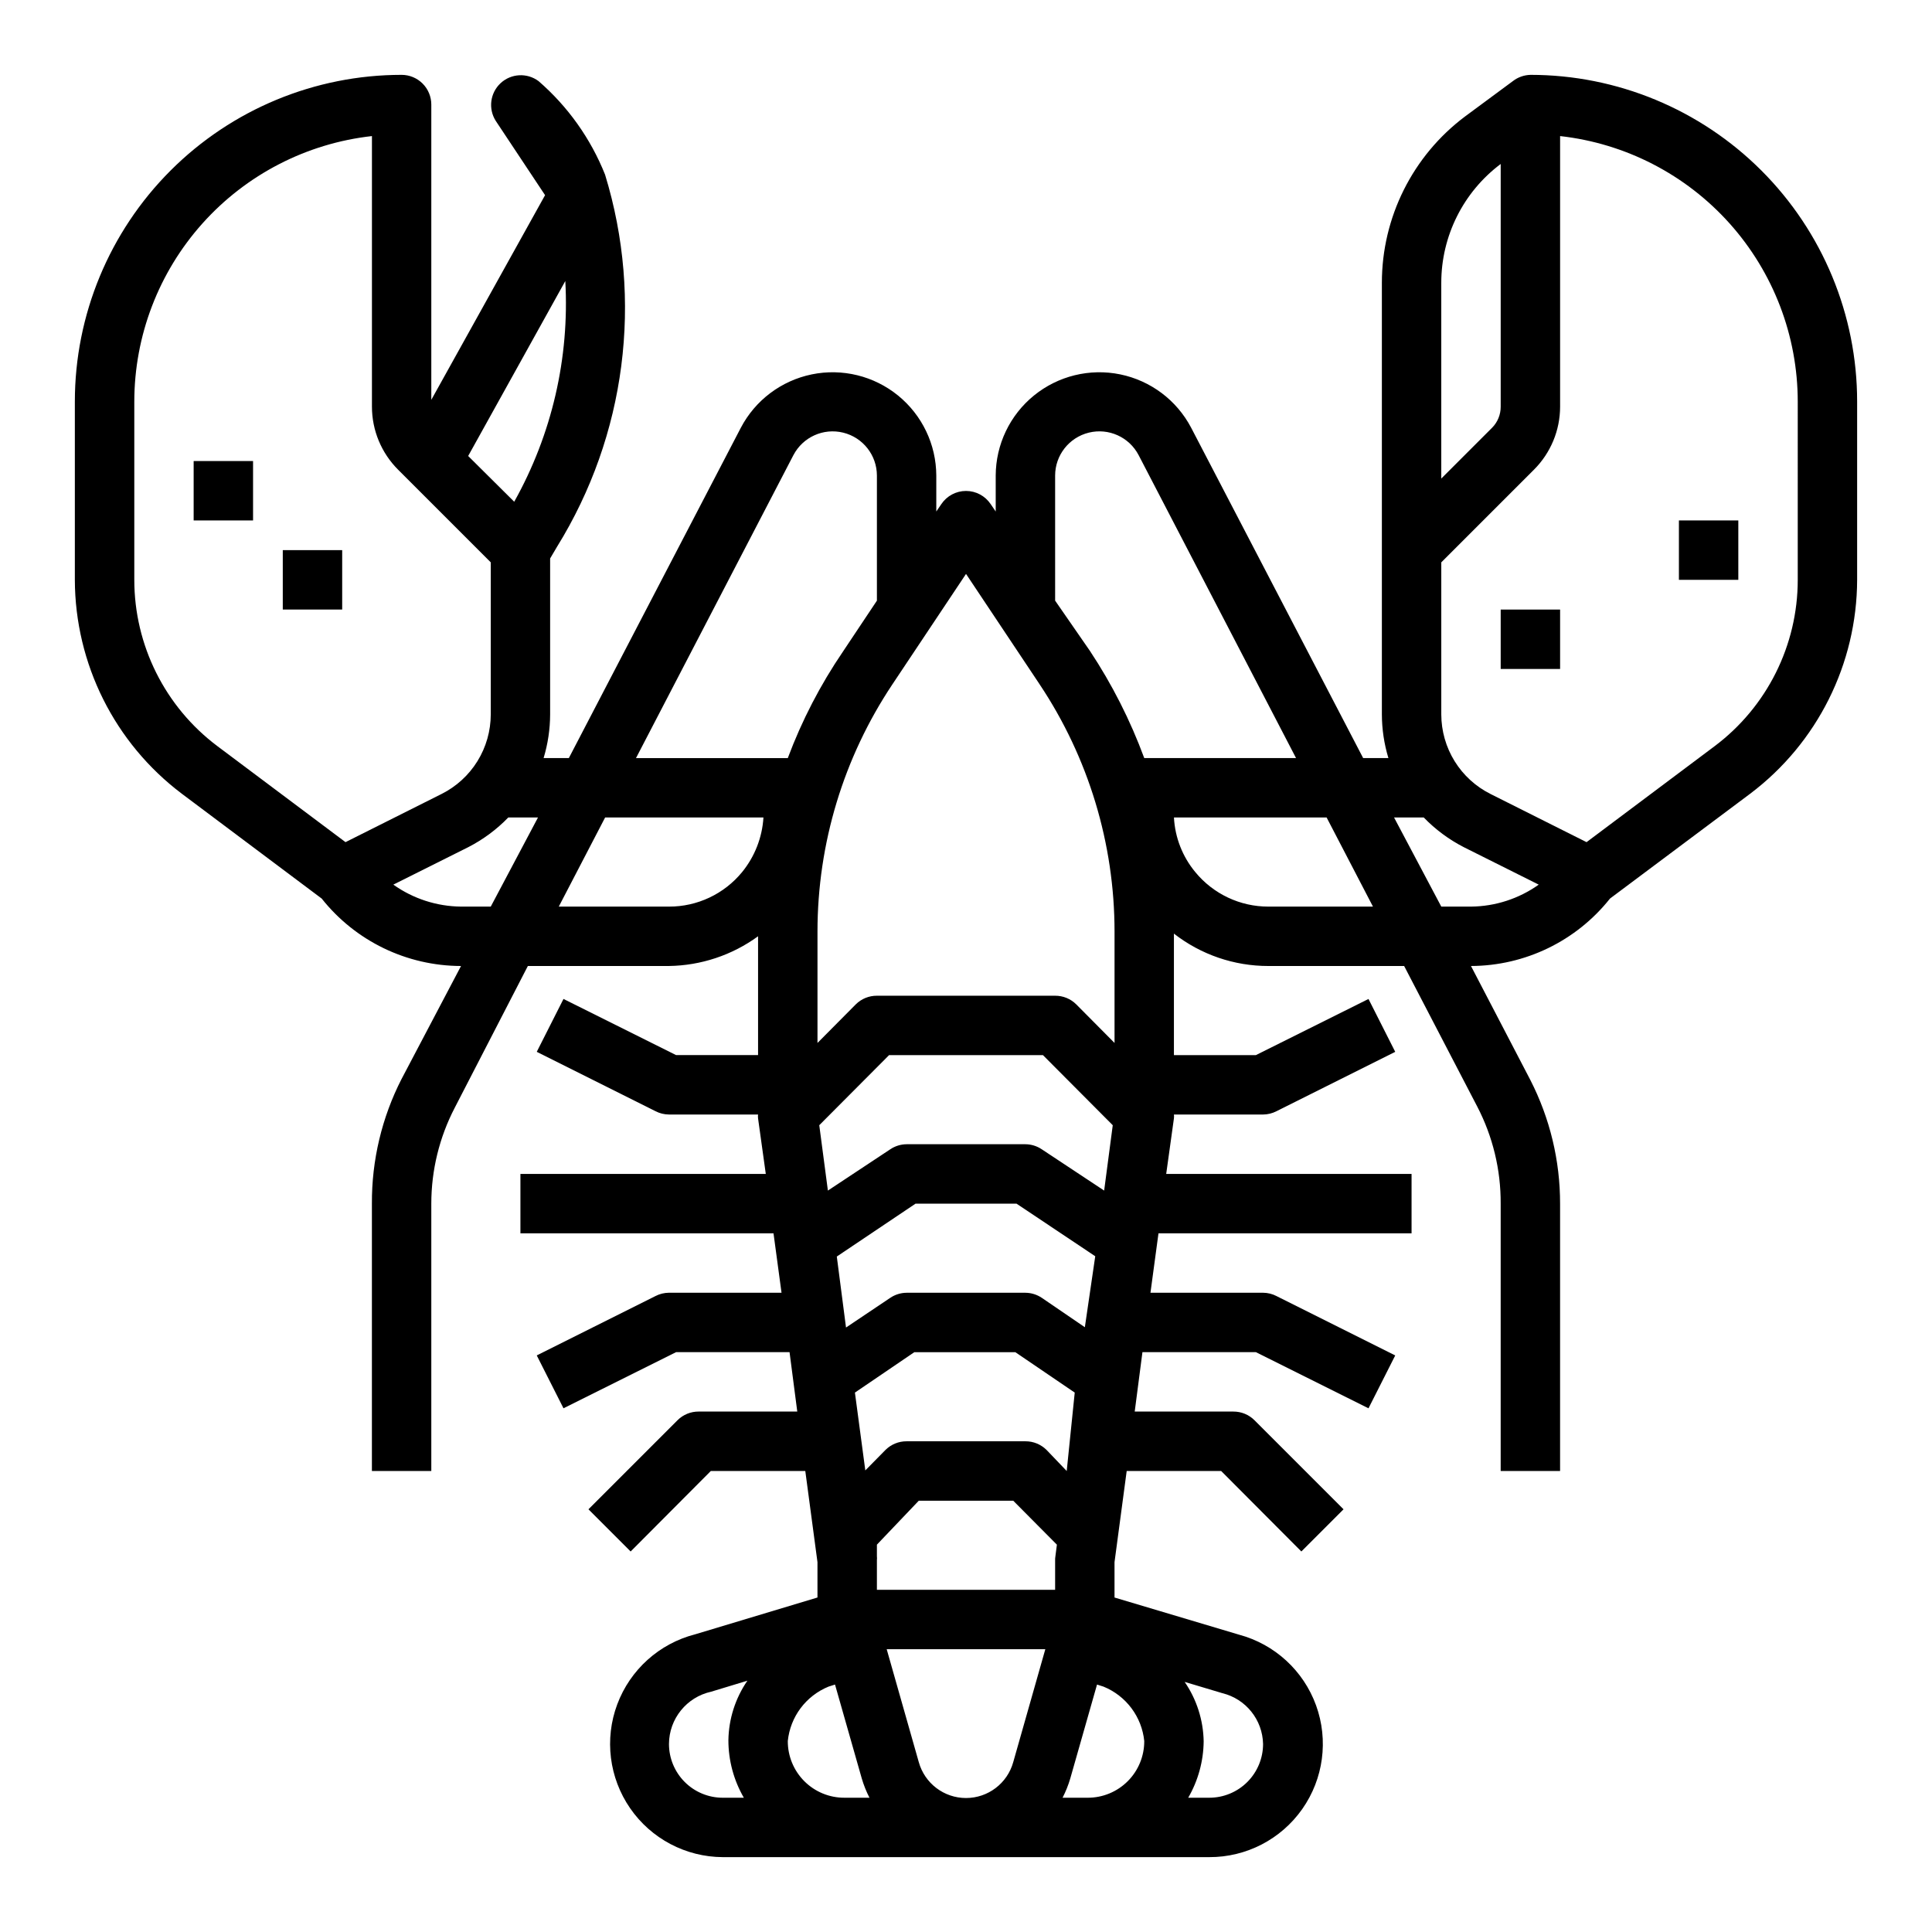 <?xml version="1.0" encoding="UTF-8"?>
<!-- Uploaded to: ICON Repo, www.svgrepo.com, Generator: ICON Repo Mixer Tools -->
<svg fill="#000000" width="800px" height="800px" version="1.1" viewBox="144 144 512 512" xmlns="http://www.w3.org/2000/svg">
 <g>
  <path d="m549.57 163.84c-1.684 0.043-3.312 0.621-4.644 1.656l-12.672 9.367c-13.879 10.406-22.043 26.738-22.043 44.082v114.38c0.012 3.918 0.594 7.816 1.73 11.57h-6.691l-45.578-87.535c-3.828-7.297-10.73-12.488-18.801-14.145-8.07-1.656-16.457 0.398-22.852 5.594-6.391 5.195-10.117 12.984-10.145 21.223v9.523l-1.34-1.969v0.004c-1.461-2.176-3.91-3.484-6.531-3.484-2.625 0-5.074 1.309-6.535 3.484l-1.34 1.965v-9.523c-0.027-8.238-3.754-16.027-10.145-21.223-6.394-5.195-14.781-7.25-22.852-5.594-8.07 1.656-14.973 6.848-18.801 14.145l-45.578 87.535h-6.691c1.137-3.754 1.719-7.652 1.73-11.57v-41.328l1.812-3.07c18.27-29.504 22.918-65.457 12.75-98.637-3.812-9.559-9.855-18.059-17.633-24.797-3.047-2.269-7.277-2.035-10.059 0.551-2.781 2.59-3.316 6.793-1.277 9.996l13.066 19.68-30.148 54.238v-78.246c0-2.09-0.828-4.09-2.305-5.566-1.477-1.477-3.477-2.309-5.566-2.309-22.965 0-44.992 9.125-61.23 25.363s-25.363 38.266-25.363 61.23v47.234c0.062 22.285 10.551 43.258 28.34 56.676l37.078 27.789c8.945 11.27 22.535 17.848 36.922 17.871l-15.742 29.914h-0.004c-5.231 10.23-7.934 21.57-7.871 33.062v70.848h15.742v-70.848c0-8.855 2.137-17.574 6.219-25.43l19.367-37.547h37.391c8.496-0.121 16.75-2.871 23.617-7.875v31.488h-21.727l-29.836-14.879-7.086 14.012 31.488 15.742v0.004c1.098 0.562 2.312 0.859 3.543 0.867h23.617c-0.043 0.34-0.043 0.684 0 1.023l2.047 14.719h-65.023v15.742h67.07l2.125 15.742-29.836 0.004c-1.23 0.008-2.445 0.305-3.543 0.867l-31.488 15.742 7.086 14.012 29.836-14.875h30.07l2.047 15.742h-26.137c-2.09-0.012-4.102 0.809-5.586 2.285l-23.617 23.617 11.18 11.18 21.254-21.336h25.031l3.227 24.164v9.367l-32.43 9.762c-9.496 2.441-17.199 9.371-20.633 18.555-3.43 9.184-2.152 19.465 3.418 27.535 5.566 8.066 14.73 12.906 24.535 12.953h128.94c9.801 0.035 18.996-4.719 24.633-12.73 5.641-8.012 7.008-18.273 3.672-27.484-3.34-9.211-10.969-16.211-20.43-18.746l-32.984-9.84v-9.371l3.227-24.164h25.031l21.254 21.332 11.18-11.18-23.617-23.617 0.004 0.004c-1.488-1.477-3.5-2.297-5.59-2.285h-26.137l2.047-15.742h30.07l29.836 14.879 7.086-14.012-31.488-15.742v-0.004c-1.098-0.562-2.312-0.859-3.543-0.867h-29.836l2.125-15.742h67.07v-15.746h-65.023l2.047-14.719c0.043-0.34 0.043-0.684 0-1.023h23.617c1.23-0.008 2.445-0.305 3.543-0.867l31.488-15.742-7.086-14.012-29.836 14.875h-21.727v-32.195c7.152 5.574 15.965 8.594 25.035 8.582h35.977l19.363 37.234c4.133 7.945 6.269 16.781 6.219 25.742v70.848h15.742v-70.848c0.012-11.387-2.688-22.613-7.871-32.75l-15.742-30.227c14.355-0.047 27.914-6.625 36.84-17.871l37.156-27.789c17.793-13.418 28.277-34.391 28.34-56.676v-47.234c0-22.965-9.125-44.992-25.363-61.23s-38.266-25.363-61.23-25.363zm-7.871 23.617v64.316c0.012 2.09-0.809 4.102-2.285 5.59l-13.461 13.461v-51.879c0-12.387 5.836-24.055 15.746-31.488zm-118.08 82.578c0.004-5.398 3.691-10.094 8.934-11.383 5.242-1.285 10.684 1.168 13.188 5.953l41.723 80.293h-40.227c-3.688-9.996-8.52-19.535-14.406-28.418l-9.211-13.305zm-11.098 340.94c-1.559 5.625-6.68 9.52-12.516 9.52-5.84 0-10.957-3.894-12.52-9.52l-8.5-29.914h42.035zm-51.406-168.78 18.5-18.578h40.777l18.5 18.578-2.281 17.32-16.531-10.941h-0.004c-1.277-0.863-2.785-1.328-4.328-1.34h-31.488c-1.543 0.012-3.047 0.477-4.328 1.34l-16.531 10.941zm62.504 115.25v7.871l-47.23 0.004v-7.875c0.039-0.34 0.039-0.684 0-1.023v-3.07l11.098-11.648h25.031l11.57 11.652-0.395 3.07 0.004-0.004c-0.062 0.34-0.09 0.684-0.078 1.023zm-2.281-29.207v0.004c-1.484-1.473-3.496-2.297-5.59-2.285h-31.488c-2.094-0.012-4.102 0.812-5.59 2.285l-5.352 5.434-2.754-20.625 15.742-10.707h26.766l15.742 10.707-2.125 20.781zm-1.258-40.305-0.004 0.004c-1.277-0.863-2.785-1.328-4.328-1.34h-31.488c-1.543 0.012-3.047 0.477-4.328 1.34l-11.73 7.871-2.441-18.812 20.863-14.012h26.766l20.859 13.934-2.754 18.812zm-20.074-191.84 19.523 29.285h-0.004c12.934 19.395 19.836 42.184 19.84 65.496v29.52l-10.156-10.234c-1.484-1.473-3.496-2.293-5.59-2.281h-47.23c-2.094-0.012-4.106 0.809-5.59 2.281l-10.156 10.234v-29.52c0.004-23.312 6.906-46.102 19.84-65.496zm-45.738-31.488v0.004c2.504-4.785 7.945-7.238 13.188-5.953 5.242 1.289 8.93 5.984 8.934 11.383v33.141l-8.973 13.461c-6 8.801-10.914 18.289-14.645 28.262h-40.227zm-60.457-46.129c1.137 20.387-3.562 40.676-13.539 58.488l-12.203-12.121zm-114.22 79.195v-47.234c0.008-17.422 6.434-34.227 18.051-47.211 11.617-12.98 27.613-21.23 44.926-23.164v71.715c0.004 6.262 2.496 12.262 6.926 16.688l24.562 24.562v40.305c-0.008 4.383-1.23 8.676-3.539 12.402-2.309 3.727-5.609 6.734-9.527 8.691l-25.426 12.754-33.93-25.426c-13.879-10.406-22.043-26.738-22.043-44.082zm86.594 86.59c-6.438-0.062-12.703-2.094-17.949-5.824l19.836-9.918c3.949-2.027 7.539-4.684 10.629-7.875h7.871l-12.516 23.617zm55.105 0h-29.207l12.281-23.617h41.957c-0.324 5.305-2.309 10.371-5.668 14.484-4.758 5.801-11.867 9.152-19.367 9.133zm0 221.91h-0.004c0.027-6.664 4.672-12.422 11.18-13.855l9.605-2.914h-0.004c-3.188 4.641-4.941 10.117-5.035 15.746-0.004 5.359 1.406 10.629 4.094 15.27h-5.59c-3.781 0-7.402-1.5-10.074-4.172-2.672-2.672-4.176-6.297-4.176-10.074zm31.488-0.789h-0.004c0.324-3.152 1.496-6.16 3.394-8.695 1.902-2.539 4.457-4.512 7.391-5.711l1.73-0.551 7.086 24.875c0.52 1.77 1.203 3.481 2.047 5.117h-6.613c-3.992 0.023-7.828-1.555-10.652-4.379-2.824-2.824-4.402-6.66-4.383-10.656zm72.812 15.035c0.844-1.637 1.531-3.348 2.047-5.117l7.086-24.875 1.73 0.551c2.938 1.199 5.488 3.172 7.391 5.711 1.898 2.535 3.074 5.543 3.394 8.695 0.02 3.996-1.555 7.832-4.379 10.656-2.824 2.824-6.664 4.402-10.656 4.379zm53.137-14.246c0 3.777-1.5 7.402-4.172 10.074-2.672 2.672-6.297 4.172-10.078 4.172h-5.59 0.004c2.633-4.547 4.043-9.699 4.094-14.957-0.102-5.625-1.855-11.102-5.039-15.742l9.996 2.992c6.227 1.527 10.648 7.051 10.785 13.461zm1.418-221.91c-7.496 0.012-14.605-3.34-19.367-9.133-3.398-4.09-5.387-9.172-5.668-14.484h40.461l12.281 23.617zm33.297-23.617h7.871c3.09 3.191 6.68 5.848 10.629 7.875l19.836 9.918c-5.246 3.731-11.508 5.762-17.945 5.824h-7.875zm106.98-62.973c0 17.344-8.164 33.676-22.039 44.082l-33.93 25.426-25.426-12.754c-3.922-1.957-7.223-4.965-9.531-8.691-2.305-3.727-3.531-8.02-3.539-12.402v-40.305l24.562-24.562c4.43-4.426 6.922-10.426 6.926-16.688v-71.715c17.316 1.934 33.309 10.184 44.926 23.164 11.617 12.984 18.043 29.789 18.051 47.211z"/>
  <path d="m195.32 266.18h15.742v15.742h-15.742z"/>
  <path d="m218.94 289.79h15.742v15.742h-15.742z"/>
  <path d="m541.7 305.54h15.742v15.742h-15.742z"/>
  <path d="m588.93 281.92h15.742v15.742h-15.742z"/>
 </g>
</svg>